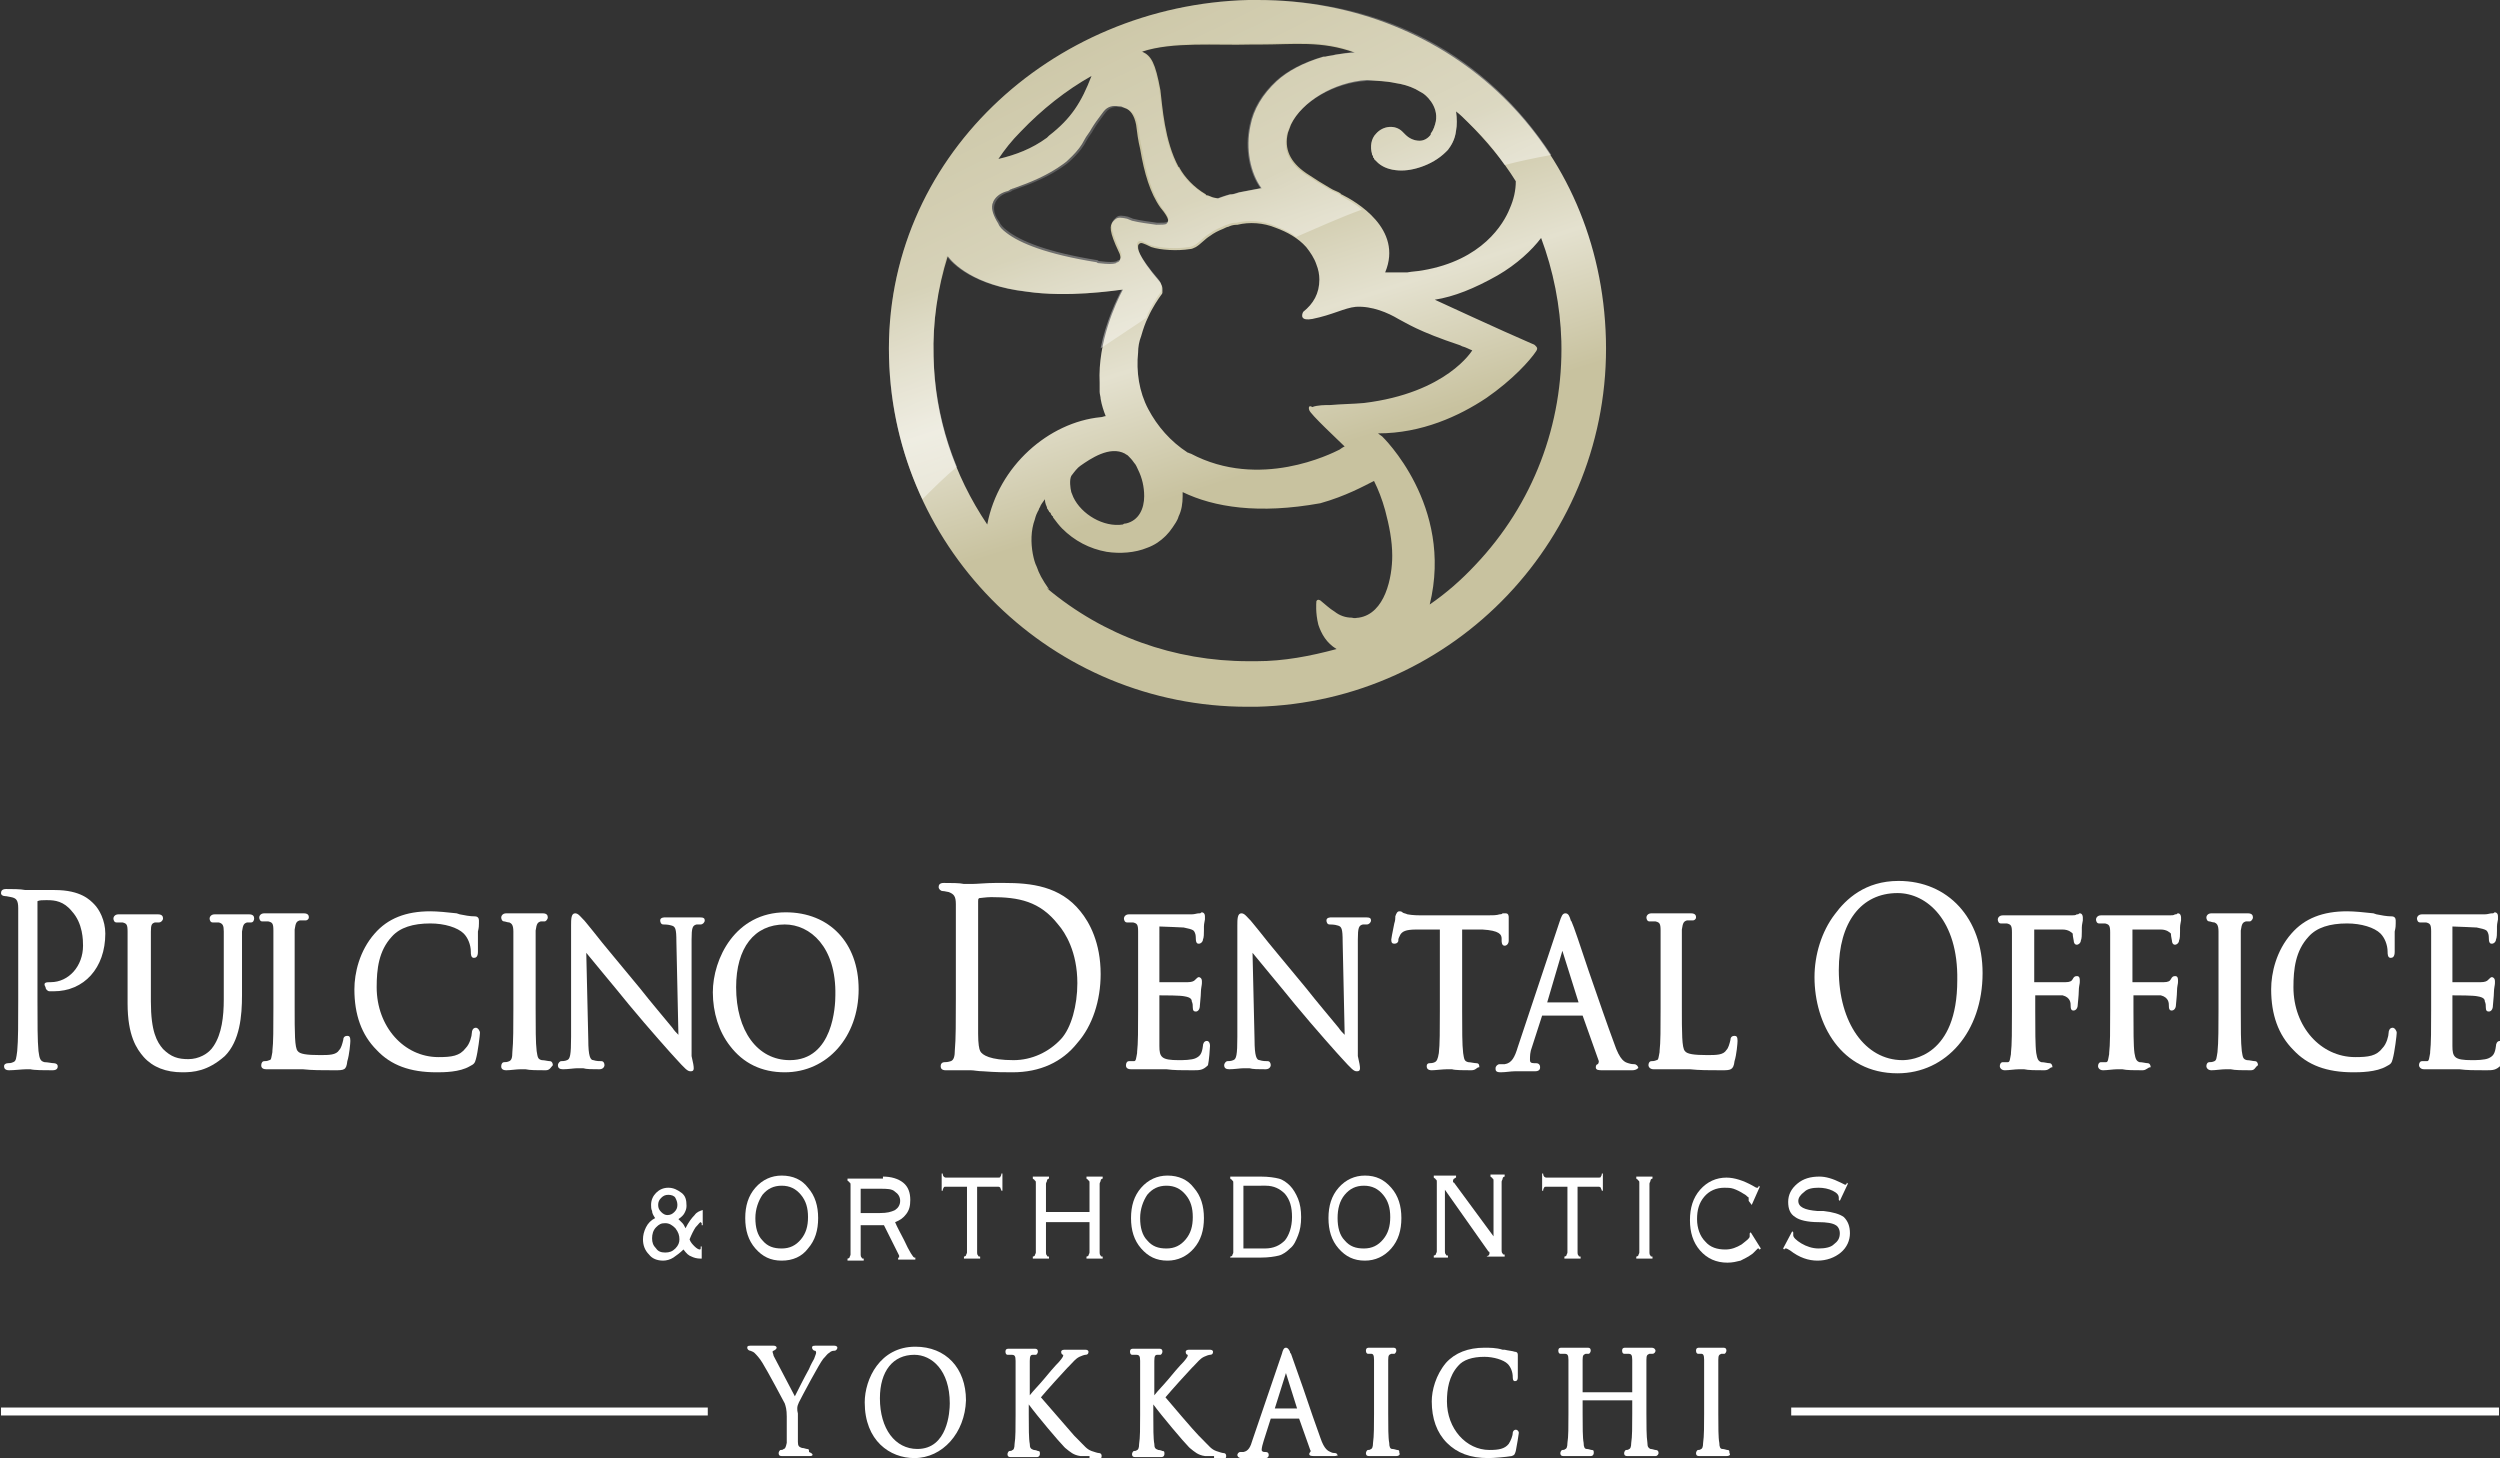 <?xml version="1.0" encoding="utf-8"?>
<!-- Generator: Adobe Illustrator 23.1.0, SVG Export Plug-In . SVG Version: 6.00 Build 0)  -->
<svg version="1.1" id="レイヤー_1" xmlns="http://www.w3.org/2000/svg" xmlns:xlink="http://www.w3.org/1999/xlink" x="0px"
	 y="0px" width="246.9px" height="144px" viewBox="0 0 246.9 144" style="enable-background:new 0 0 246.9 144;"
	 xml:space="preserve">
<rect x="0" y="0" width="246.9" height="144" fill="#333333" stroke="none"/>
<style type="text/css">
	.st0{fill:#FFFFFF;}
	.st1{fill:url(#SVGID_1_);}
	.st2{fill:url(#SVGID_2_);}
	.st3{fill:#FFFFFF;stroke:#FFFFFF;stroke-width:0.785;stroke-miterlimit:10;}
</style>
<g>
	<g>
		<path class="st0" d="M5.2,105.7c-0.8,0-1.8,0-2.2-0.1c-0.1,0-0.2,0-0.2,0c0,0-0.1,0-0.2,0c-0.4,0-1.2,0.1-1.7,0.1
			c-0.4,0-0.5-0.2-0.5-0.4c0-0.2,0.2-0.3,0.4-0.3c0.1,0,0.3,0,0.5-0.1c0.3-0.1,0.3-0.4,0.4-1.1c0.1-1,0.1-2.8,0.1-5v-4.1
			c0-3.6,0-4.2,0-5c0-0.8-0.2-1-0.7-1.1c-0.1,0-0.4-0.1-0.6-0.1c-0.2,0-0.4-0.1-0.4-0.3c0-0.2,0.1-0.4,0.5-0.4c0.6,0,1.4,0,1.9,0.1
			c0.2,0,0.3,0,0.4,0c0.2,0,0.5,0,0.8,0c0.5,0,1.1,0,1.7,0c2.6,0,3.5,1,3.9,1.4c0.5,0.5,1.1,1.6,1.1,2.9c0,3.4-2.1,5.7-5.1,5.7
			c-0.2,0-0.3,0-0.4,0c-0.2,0-0.4-0.2-0.4-0.4C4.2,97,4.6,97,5,97c1.8,0,3.2-1.6,3.2-3.6c0-0.5,0-2.2-1.1-3.4
			c-0.8-1-1.7-1.1-2.4-1.1l-0.2,0c-0.3,0-0.6,0-0.8,0.1c0,0,0,0,0,0.3v9.5c0,2.2,0,4,0.1,5c0.1,0.8,0.2,1,0.6,1.1
			c0.3,0,0.7,0.1,0.9,0.1c0.2,0,0.4,0.1,0.4,0.3C5.7,105.4,5.7,105.7,5.2,105.7z"/>
		<path class="st0" d="M18,105.9c-1.6,0-2.9-0.5-3.8-1.5c-0.7-0.8-1.6-2.1-1.6-5.3v-2.9c0-3,0-3.6,0-4.2c0-0.7-0.1-0.8-0.5-0.9
			c-0.1,0-0.4,0-0.6,0c-0.2,0-0.3-0.2-0.3-0.4c0-0.1,0.1-0.4,0.5-0.4c0.6,0,1.2,0,1.7,0c0.2,0,0.3,0,0.4,0c0.1,0,0.2,0,0.5,0
			c0.4,0,1,0,1.3,0c0.4,0,0.5,0.2,0.5,0.4c0,0.2-0.2,0.4-0.4,0.4c-0.1,0-0.2,0-0.4,0c-0.3,0.1-0.4,0.2-0.4,0.9c0,0.6,0,1.2,0,4.2
			v2.7c0,3,0.6,4,1.2,4.7c0.8,0.8,1.5,1,2.5,1c1,0,2-0.5,2.5-1.3c0.8-1.2,1-2.9,1-4.6v-2.5c0-3,0-3.6,0-4.2l0,0
			c0-0.6-0.1-0.8-0.5-0.9c-0.1,0-0.4,0-0.6,0c-0.2,0-0.3-0.2-0.3-0.4c0-0.1,0.1-0.4,0.5-0.4c0.6,0,1.3,0,1.7,0c0.1,0,0.2,0,0.2,0
			c0,0,0.1,0,0.3,0c0.3,0,0.8,0,1.2,0c0.4,0,0.5,0.2,0.5,0.4c0,0.2-0.1,0.4-0.3,0.4c-0.1,0-0.2,0-0.4,0c-0.3,0.1-0.4,0.2-0.5,0.9
			c0,0.4,0,0.8,0,2c0,0.5,0,1.2,0,2.2v2.1c0,2-0.2,4.5-1.7,6C20.5,105.8,19.1,105.9,18,105.9z"/>
		<path class="st0" d="M33,105.7c-1.2,0-2.2,0-3.1-0.1l-0.5,0c-0.5,0-1,0-1.4,0c-0.2,0-0.5,0-0.7,0c-0.4,0-0.7,0-1,0
			c-0.5,0-0.5-0.3-0.5-0.4c0-0.2,0.1-0.4,0.3-0.4c0.1,0,0.3,0,0.5-0.1c0.2,0,0.2-0.3,0.3-0.8l0-0.1c0.1-0.8,0.1-2.3,0.1-4.2v-3.5
			c0-3,0-3.6,0-4.2c0-0.7-0.1-0.8-0.5-0.9c-0.1,0-0.4,0-0.6,0c-0.2,0-0.3-0.2-0.3-0.4c0-0.1,0.1-0.4,0.5-0.4c0.6,0,1.3,0,1.7,0
			c0.1,0,0.2,0,0.3,0c0,0,0.1,0,0.3,0c0.4,0,1.2,0,1.6,0c0.5,0,0.5,0.3,0.5,0.4c0,0.2-0.2,0.3-0.3,0.3c-0.1,0-0.3,0-0.6,0
			c-0.3,0.1-0.4,0.2-0.5,0.9c0,0.6,0,1.2,0,4.2v3.5c0,2.5,0,4,0.3,4.3c0.2,0.3,0.9,0.4,2.2,0.4c0.9,0,1.6,0,1.9-0.5
			c0.2-0.2,0.3-0.6,0.4-1c0-0.3,0.2-0.4,0.4-0.4c0.2,0,0.3,0.1,0.3,0.5c0,0.2-0.1,1.4-0.3,2C34.2,105.7,34,105.7,33,105.7z"/>
		<path class="st0" d="M43.1,105.9c-2.6,0-4.5-0.7-5.9-2.2c-1.5-1.5-2.2-3.5-2.2-6c0-1.6,0.5-3.8,2-5.5c1.3-1.5,3.1-2.2,5.5-2.2
			c0.7,0,1.7,0.1,2.6,0.2l0.3,0.1c0.5,0.1,1,0.2,1.5,0.2c0,0,0,0,0,0c0.3,0,0.4,0.2,0.4,0.4c0,0.1,0,0.2,0,0.3c0,0.2,0,0.4-0.1,0.8
			c0,0.3,0,0.7,0,1c0,0.4,0,0.8,0,1c0,0.5-0.2,0.6-0.4,0.6c-0.3,0-0.3-0.4-0.3-0.6c0-0.7-0.3-1.4-0.7-1.8c-0.6-0.6-1.9-1-3.3-1
			c-1.7,0-3,0.4-3.8,1.3c-1.3,1.4-1.5,3.2-1.5,5c0,3.9,2.7,6.9,6.1,6.9c1.3,0,2.1-0.1,2.7-0.9c0.4-0.4,0.6-1.2,0.6-1.5
			c0-0.2,0.1-0.5,0.4-0.5c0.2,0,0.4,0.3,0.4,0.5c0,0.2-0.2,1.9-0.4,2.6c-0.1,0.4-0.2,0.5-0.6,0.7C45.4,105.9,43.8,105.9,43.1,105.9z
			"/>
		<path class="st0" d="M53.9,105.7c-0.8,0-1.6,0-2-0.1c-0.1,0-0.2,0-0.2,0c0,0-0.1,0-0.3,0c-0.4,0-1,0.1-1.4,0.1
			c-0.5,0-0.5-0.3-0.5-0.4c0-0.2,0.1-0.4,0.3-0.4c0.1,0,0.3,0,0.5-0.1c0.2-0.1,0.3-0.3,0.3-0.9c0.1-0.9,0.1-2.7,0.1-4.2v-3.5
			c0-3,0-3.6,0-4.2c0-0.7-0.2-0.8-0.4-0.9c-0.2,0-0.4-0.1-0.5-0.1c-0.2,0-0.3-0.2-0.3-0.4c0-0.1,0.1-0.4,0.5-0.4c0.4,0,1.1,0,1.5,0
			c0.2,0,0.3,0,0.3,0c0,0,0.1,0,0.3,0c0.4,0,1.1,0,1.5,0c0.4,0,0.5,0.2,0.5,0.4c0,0.2-0.2,0.4-0.3,0.4c-0.1,0-0.2,0-0.4,0
			c-0.3,0.1-0.4,0.2-0.5,0.9c0,0.6,0,1.2,0,4.2v3.5c0,1.9,0,3.4,0.1,4.2c0.1,0.6,0.1,0.8,0.5,0.9c0.3,0,0.6,0.1,0.8,0.1
			c0.2,0,0.3,0.2,0.3,0.4C54.4,105.4,54.3,105.7,53.9,105.7z"/>
		<path class="st0" d="M68.2,105.8c-0.3,0-0.5-0.2-1.5-1.3c-0.2-0.2-2.7-3-4.6-5.3c-1.7-2.1-3.4-4.1-4.2-5.1l0.2,8.6
			c0,1.6,0.2,2,0.5,2c0.3,0.1,0.6,0.1,0.8,0.1c0.2,0,0.3,0.2,0.3,0.4c0,0.1-0.1,0.4-0.5,0.4c-0.7,0-1.3,0-1.6-0.1
			c-0.1,0-0.2,0-0.3,0c0,0-0.1,0-0.3,0c-0.3,0-0.9,0.1-1.4,0.1c-0.3,0-0.5-0.1-0.5-0.4c0-0.2,0.2-0.4,0.3-0.4c0.1,0,0.4,0,0.6-0.1
			c0.3-0.1,0.4-0.5,0.4-2.3V91.4c0-0.6,0-1.2,0.4-1.2c0.3,0,0.5,0.3,0.8,0.6l0.1,0.1c0.1,0.1,0.4,0.5,0.9,1.1c1,1.3,2.8,3.4,4.6,5.6
			c1.1,1.4,2.3,2.8,3.2,3.9c0.2,0.3,0.4,0.5,0.6,0.7l-0.2-9.2c0-1.3-0.1-1.5-0.5-1.6c-0.3-0.1-0.7-0.1-0.8-0.1
			c-0.2,0-0.3-0.2-0.3-0.4c0-0.3,0.4-0.3,0.5-0.3c0.5,0,1.1,0,1.5,0c0.2,0,0.3,0,0.4,0c0.1,0,0.2,0,0.3,0c0.3,0,0.7,0,1.2,0
			c0.4,0,0.5,0.1,0.5,0.3c0,0.2-0.2,0.4-0.4,0.4c-0.1,0-0.2,0-0.4,0c-0.4,0.1-0.5,0.3-0.5,1.5l0,11.5
			C68.6,105.6,68.6,105.8,68.2,105.8z"/>
		<path class="st0" d="M77.5,105.9c-2.3,0-4.1-0.9-5.4-2.6c-1.1-1.4-1.7-3.3-1.7-5.3c0-3.3,2.2-7.9,7.2-7.9c4.3,0,7.2,3,7.2,7.6
			C84.8,102.4,81.7,105.9,77.5,105.9z M77.5,91.3c-3,0-4.8,2.3-4.8,6.2c0,4.3,2.1,7.2,5.3,7.2c4.3,0,4.5-5.4,4.5-6.4
			C82.6,93.5,80,91.3,77.5,91.3z"/>
		<path class="st0" d="M100,105.9c-0.7,0-1.7,0-2.9-0.1c-0.5,0-0.9-0.1-1.2-0.1c-0.3,0-0.5,0-0.5,0c-0.1,0-0.4,0-0.8,0
			c-0.2,0-0.5,0-0.7,0c-0.2,0-0.4,0-0.5,0c-0.4,0-0.5-0.2-0.5-0.4c0-0.2,0.1-0.4,0.4-0.4c0.1,0,0.3,0,0.6-0.1
			c0.3-0.1,0.4-0.5,0.4-1.1c0.1-1,0.1-2.9,0.1-5.1v-4.2c0-3.7,0-4.4,0-5.1c0-0.8-0.2-1-0.7-1.2c-0.1,0-0.4-0.1-0.6-0.1
			c-0.2,0-0.4-0.2-0.4-0.4c0-0.2,0.1-0.4,0.5-0.4c0.7,0,1.6,0,2,0.1c0.1,0,0.2,0,0.3,0c0.1,0,0.2,0,0.5,0c0.5,0,1.4-0.1,2.3-0.1
			l0.9,0c2.6,0,5.5,0.3,7.5,2.8c0.9,1.1,2,3.1,2,6.2c0,2.6-0.8,5.1-2.3,6.8C104.9,104.9,102.7,105.9,100,105.9z M97.9,88.6
			c-0.5,0-1.1,0.1-1.2,0.1c-0.1,0.1-0.1,0.1-0.1,0.3c0,0.8,0,3.3,0,5.1V97c0,2.5,0,4.7,0,5.1c0,1,0.1,1.5,0.2,1.7
			c0.2,0.4,1,0.9,3.3,0.9c1.8,0,3.5-0.8,4.7-2.1c1-1.1,1.6-3.3,1.6-5.5c0-3.1-1.2-5-1.9-5.8C102.7,89,100.6,88.6,97.9,88.6z"/>
		<path class="st0" d="M117.8,105.7c-1.1,0-1.9,0-2.6-0.1l-0.4,0c-0.7,0-1.2,0-1.4,0c-0.1,0-0.4,0-0.7,0c-0.5,0-0.8,0-1,0
			c-0.5,0-0.5-0.3-0.5-0.4c0-0.2,0.1-0.4,0.3-0.4c0.1,0,0.2,0,0.3,0c0.1,0,0.1,0,0.2,0c0.2,0,0.2-0.3,0.3-0.8l0-0.1
			c0.1-0.8,0.1-2.3,0.1-4.2v-3.5c0-3,0-3.6,0-4.2c0-0.7-0.1-0.8-0.5-0.9c-0.1,0-0.4,0-0.6,0c-0.2,0-0.3-0.2-0.3-0.4
			c0-0.1,0.1-0.4,0.5-0.4c0.6,0,1.4,0,1.8,0c0.1,0,0.2,0,0.3,0l0.2,0c0.5,0,1.8,0,2.7,0c0.9,0,1.1,0,1.2,0c0.3,0,0.5-0.1,0.7-0.1
			l0.1,0c0,0,0,0,0,0c0.1,0,0.1-0.1,0.2-0.1c0,0,0.3,0,0.3,0.4c0,0.1,0,0.2,0,0.3c0,0.1-0.1,0.4-0.1,0.7c0,0.1,0,0.2,0,0.4
			c0,0.3,0,0.7-0.1,0.9c0,0.2-0.2,0.4-0.4,0.4c-0.1,0-0.3,0-0.3-0.5c0-0.1,0-0.4-0.1-0.6c-0.1-0.2-0.1-0.3-1.1-0.5
			c-0.2,0-1.9-0.1-2.4-0.1V97c1.1,0,2.5,0,2.8,0l0,0c0.4,0,0.6-0.1,0.7-0.2l0.1-0.1c0.1-0.1,0.2-0.2,0.3-0.2c0.1,0,0.3,0.1,0.3,0.4
			c0,0,0,0.1,0,0.2c0,0.2-0.1,0.5-0.1,0.9c0,0.4-0.1,1.1-0.1,1.3c0,0.4-0.2,0.6-0.4,0.6c-0.2,0-0.3-0.1-0.3-0.4c0-0.2,0-0.4-0.1-0.6
			c0-0.2-0.1-0.4-0.7-0.5c-0.4-0.1-2-0.1-2.5-0.1l0,1.6c0,0.2,0,0.5,0,0.9c0,0.9,0,2.2,0,2.5c0,1.1,0.2,1.4,1.9,1.4
			c0.4,0,1.3,0,1.7-0.2c0.4-0.2,0.6-0.4,0.7-1.2c0-0.2,0.1-0.5,0.4-0.5c0.1,0,0.3,0.1,0.3,0.5c0,0.2-0.1,1.5-0.2,1.9
			C118.8,105.7,118.5,105.7,117.8,105.7z"/>
		<path class="st0" d="M134,105.8c-0.3,0-0.5-0.2-1.5-1.3c-0.2-0.2-2.7-3-4.6-5.3c-1.7-2.1-3.4-4.1-4.2-5.1l0.2,8.6
			c0,1.6,0.2,2,0.5,2c0.3,0.1,0.6,0.1,0.8,0.1c0.2,0,0.3,0.2,0.3,0.4c0,0.1-0.1,0.4-0.5,0.4c-0.7,0-1.3,0-1.6-0.1
			c-0.1,0-0.2,0-0.3,0c0,0-0.1,0-0.3,0c-0.3,0-0.9,0.1-1.4,0.1c-0.3,0-0.5-0.1-0.5-0.4c0-0.2,0.2-0.4,0.3-0.4c0.1,0,0.4,0,0.6-0.1
			c0.3-0.1,0.4-0.5,0.4-2.3V91.4c0-0.6,0-1.2,0.4-1.2c0.3,0,0.5,0.3,0.8,0.6l0.1,0.1c0.1,0.1,0.4,0.5,0.9,1.1c1,1.3,2.8,3.4,4.6,5.6
			c1.1,1.4,2.3,2.8,3.2,3.9c0.2,0.3,0.4,0.5,0.6,0.7l-0.2-9.2c0-1.3-0.1-1.5-0.5-1.6c-0.3-0.1-0.7-0.1-0.8-0.1
			c-0.2,0-0.3-0.2-0.3-0.4c0-0.3,0.4-0.3,0.5-0.3c0.5,0,1.1,0,1.5,0c0.2,0,0.3,0,0.4,0c0.1,0,0.2,0,0.3,0c0.3,0,0.7,0,1.2,0
			c0.4,0,0.5,0.1,0.5,0.3c0,0.2-0.2,0.4-0.4,0.4c-0.1,0-0.2,0-0.4,0c-0.4,0.1-0.5,0.3-0.5,1.5l0,11.5
			C134.4,105.6,134.4,105.8,134,105.8z"/>
		<path class="st0" d="M145.3,105.7c-0.7,0-1.6,0-1.9-0.1c-0.1,0-0.2,0-0.2,0c0,0-0.1,0-0.3,0c-0.4,0-1.2,0.1-1.5,0.1
			c-0.4,0-0.5-0.2-0.5-0.4c0-0.2,0.1-0.3,0.3-0.3c0.1,0,0.3,0,0.5-0.1c0.2-0.1,0.3-0.3,0.4-0.9c0.1-0.8,0.1-2.3,0.1-4.2v-8l-2.3,0
			c-1.1,0-1.4,0.2-1.6,0.5c-0.1,0.2-0.2,0.4-0.2,0.5c0,0,0,0.1,0,0.1c0,0.1-0.1,0.3-0.4,0.3c-0.2,0-0.3-0.1-0.3-0.4
			c0-0.1,0.1-0.6,0.3-1.6c0.1-0.3,0.1-0.5,0.1-0.6l0,0l0-0.1c0.1-0.3,0.2-0.5,0.4-0.5c0.1,0,0.2,0,0.3,0.1c0.1,0.1,0.3,0.1,0.5,0.2
			c0.5,0.1,1.2,0.1,1.3,0.1h6.6c0.5,0,0.9,0,1.2-0.1c0.1,0,0.2,0,0.3-0.1c0.1,0,0.2,0,0.3,0c0.3,0,0.3,0.3,0.3,0.4c0,0.4,0,1,0,1.6
			c0,0.3,0,0.6,0,0.7c0,0.3-0.2,0.5-0.4,0.5c-0.3,0-0.3-0.4-0.3-0.5l0-0.2c0-0.4-0.2-0.8-1.9-0.9l-2,0v8c0,1.9,0,3.4,0.1,4.2
			c0.1,0.6,0.1,0.8,0.5,0.9c0.2,0,0.6,0.1,0.8,0.1c0.2,0,0.3,0.1,0.3,0.4C145.8,105.4,145.8,105.7,145.3,105.7z"/>
		<path class="st0" d="M161.2,105.7c-1,0-2,0-2.8,0l-0.1,0c-0.4,0-0.7,0-0.7-0.3c0-0.2,0.1-0.3,0.2-0.3l0,0c0,0,0.1-0.1,0.1-0.3
			l-1.6-4.5l-4,0c0,0,0,0,0,0l-1,3.1c-0.2,0.5-0.2,0.9-0.2,1.3c0,0.2,0.1,0.3,0.4,0.3h0.2c0.2,0,0.4,0.1,0.4,0.4
			c0,0.1,0,0.4-0.5,0.4c-0.3,0-0.7,0-1.1,0c-0.2,0-0.4,0-0.5,0c-0.1,0-0.2,0-0.4,0c-0.4,0-0.9,0.1-1.4,0.1c-0.5,0-0.5-0.2-0.5-0.4
			c0-0.2,0.2-0.4,0.4-0.4c0.1,0,0.4,0,0.5,0c0.7-0.1,1-0.7,1.3-1.7l4.1-12.3c0.2-0.6,0.3-0.9,0.6-0.9c0.3,0,0.4,0.3,0.5,0.6
			c0,0.1,0.1,0.2,0.1,0.2c0.2,0.4,0.9,2.5,1.7,4.9c0.9,2.6,1.9,5.5,2.5,7.1c0.6,1.8,1.1,1.9,1.4,2c0.3,0.1,0.5,0.1,0.6,0.1
			c0.2,0,0.4,0.2,0.4,0.4C161.8,105.4,161.7,105.7,161.2,105.7z M155.9,99l-1.6-5.1l-1.5,5.1H155.9z"/>
		<path class="st0" d="M170,105.7c-1.2,0-2.2,0-3.1-0.1l-0.5,0c-0.5,0-1,0-1.4,0c-0.2,0-0.5,0-0.7,0c-0.4,0-0.7,0-1,0
			c-0.4,0-0.5-0.3-0.5-0.4c0-0.2,0.1-0.4,0.3-0.4c0.1,0,0.3,0,0.5-0.1c0.2,0,0.2-0.3,0.3-0.8l0-0.1c0.1-0.8,0.1-2.3,0.1-4.2v-3.5
			c0-3,0-3.6,0-4.2c0-0.7-0.1-0.8-0.5-0.9c-0.1,0-0.4,0-0.6,0c-0.2,0-0.3-0.2-0.3-0.4c0-0.1,0.1-0.4,0.5-0.4c0.6,0,1.3,0,1.7,0
			c0.1,0,0.2,0,0.3,0c0,0,0.1,0,0.3,0c0.4,0,1.2,0,1.6,0c0.5,0,0.5,0.3,0.5,0.4c0,0.2-0.2,0.3-0.3,0.3c-0.1,0-0.4,0-0.6,0
			c-0.3,0.1-0.4,0.2-0.5,0.9c0,0.6,0,1.2,0,4.2v3.5c0,2.5,0,4,0.3,4.3c0.2,0.3,0.9,0.4,2.2,0.4c0.9,0,1.6,0,1.9-0.5
			c0.2-0.2,0.3-0.6,0.4-1c0-0.3,0.2-0.4,0.4-0.4c0.2,0,0.3,0.1,0.3,0.5c0,0.2-0.1,1.4-0.3,2C171.2,105.7,170.9,105.7,170,105.7z"/>
		<path class="st0" d="M187.4,106c-5.6,0-8.2-4.9-8.2-9.5c0-2.2,0.7-4.5,2-6.2c1.1-1.5,3-3.3,6.3-3.3c4.9,0,8.3,3.7,8.3,9.1
			C195.8,101.9,192.2,106,187.4,106z M187.4,88.2c-3.6,0-5.8,2.9-5.8,7.6c0,5.2,2.6,8.9,6.3,8.9c0.9,0,5.4-0.4,5.4-7.9
			C193.4,90.9,190.3,88.2,187.4,88.2z"/>
		<path class="st0" d="M201.9,105.7c-0.8,0-1.6,0-2-0.1c-0.1,0-0.2,0-0.2,0c0,0-0.1,0-0.3,0c-0.4,0-1,0.1-1.4,0.1
			c-0.4,0-0.5-0.3-0.5-0.4c0-0.2,0.1-0.4,0.3-0.4c0.1,0,0.2,0,0.3,0c0.1,0,0.1,0,0.2,0c0.2,0,0.2-0.3,0.3-0.8l0-0.1
			c0.1-0.8,0.1-2.3,0.1-4.2v-3.5c0-3,0-3.6,0-4.2c0-0.7-0.1-0.8-0.5-0.9c-0.1,0-0.4,0-0.6,0c-0.2,0-0.3-0.2-0.3-0.4
			c0-0.1,0.1-0.4,0.5-0.4c0.6,0,1.3,0,1.7,0c0.1,0,0.2,0,0.3,0l0.6,0c0.7,0,1.8,0,2.7,0c0.7,0,1.2,0,1.3,0l0.2,0
			c0.2,0,0.4,0,0.5-0.1l0,0l0,0c0,0,0,0,0.1,0c0.1,0,0.1-0.1,0.2-0.1c0.2,0,0.3,0.2,0.3,0.4c0,0.1,0,0.2,0,0.3
			c0,0.1-0.1,0.4-0.1,0.7c0,0.1,0,0.2,0,0.4c0,0.3,0,0.7-0.1,0.9c0,0.2-0.2,0.4-0.4,0.4c-0.2,0-0.3-0.2-0.3-0.4
			c0-0.1-0.1-0.4-0.1-0.7c-0.1-0.1-0.4-0.4-1-0.4l-2.8,0V97l2.3,0c0.3,0,0.6,0,0.8,0c0.4,0,0.6-0.1,0.7-0.3c0.1-0.2,0.2-0.3,0.4-0.3
			c0.1,0,0.3,0,0.3,0.4c0,0.1,0,0.1,0,0.2c0,0.2-0.1,0.4-0.1,0.9c0,0.4-0.1,1.2-0.1,1.3c0,0.5-0.3,0.6-0.4,0.6c-0.1,0-0.3,0-0.3-0.4
			l0,0c0-0.2,0-0.4-0.1-0.6c-0.1-0.2-0.3-0.4-0.7-0.5c-0.1,0-0.6,0-1.8,0c-0.3,0-0.9,0-0.9,0v1.5c0,1.9,0,3.5,0.1,4.2
			c0.1,0.6,0.2,0.8,0.5,0.9c0.3,0,0.6,0.1,0.8,0.1c0.2,0,0.3,0.2,0.3,0.4C202.4,105.4,202.4,105.7,201.9,105.7z"/>
		<path class="st0" d="M211.6,105.7c-0.8,0-1.6,0-2-0.1c-0.1,0-0.2,0-0.2,0c0,0-0.1,0-0.3,0c-0.4,0-1,0.1-1.4,0.1
			c-0.4,0-0.5-0.3-0.5-0.4c0-0.2,0.1-0.4,0.3-0.4c0.1,0,0.2,0,0.3,0c0.1,0,0.1,0,0.2,0c0.2,0,0.2-0.3,0.3-0.8l0-0.1
			c0.1-0.8,0.1-2.3,0.1-4.2v-3.5c0-3,0-3.6,0-4.2c0-0.7-0.1-0.8-0.5-0.9c-0.1,0-0.4,0-0.6,0c-0.2,0-0.3-0.2-0.3-0.4
			c0-0.1,0.1-0.4,0.5-0.4c0.6,0,1.3,0,1.7,0c0.1,0,0.2,0,0.3,0l0.6,0c0.7,0,1.8,0,2.7,0c0.7,0,1.2,0,1.3,0l0.2,0
			c0.2,0,0.4,0,0.5-0.1l0,0l0,0c0,0,0,0,0.1,0c0.1,0,0.1-0.1,0.2-0.1c0.2,0,0.3,0.2,0.3,0.4c0,0.1,0,0.2,0,0.3
			c0,0.1-0.1,0.4-0.1,0.7c0,0.1,0,0.2,0,0.4c0,0.3,0,0.7-0.1,0.9c0,0.2-0.2,0.4-0.4,0.4c-0.2,0-0.3-0.2-0.3-0.4
			c0-0.1-0.1-0.4-0.1-0.7c-0.1-0.1-0.4-0.4-1-0.4l-2.8,0V97l2.3,0c0.3,0,0.6,0,0.8,0c0.4,0,0.6-0.1,0.7-0.3c0.1-0.2,0.2-0.3,0.4-0.3
			c0.1,0,0.3,0,0.3,0.4c0,0.1,0,0.1,0,0.2c0,0.2-0.1,0.4-0.1,0.9c0,0.4-0.1,1.2-0.1,1.3c0,0.5-0.3,0.6-0.4,0.6c-0.1,0-0.3,0-0.3-0.4
			l0,0c0-0.2,0-0.4-0.1-0.6c-0.1-0.2-0.3-0.4-0.7-0.5c-0.1,0-0.6,0-1.8,0c-0.3,0-0.9,0-0.9,0v1.5c0,1.9,0,3.5,0.1,4.2
			c0.1,0.6,0.2,0.8,0.5,0.9c0.3,0,0.6,0.1,0.8,0.1c0.2,0,0.3,0.2,0.3,0.4C212.1,105.4,212,105.7,211.6,105.7z"/>
		<path class="st0" d="M222.3,105.7c-0.8,0-1.6,0-2-0.1c-0.1,0-0.2,0-0.2,0c0,0-0.1,0-0.3,0c-0.4,0-1,0.1-1.4,0.1
			c-0.4,0-0.5-0.3-0.5-0.4c0-0.2,0.1-0.4,0.3-0.4c0.1,0,0.3,0,0.5-0.1c0.2-0.1,0.2-0.3,0.3-0.9c0.1-0.9,0.1-2.7,0.1-4.2v-3.5
			c0-3,0-3.6,0-4.2c0-0.7-0.2-0.8-0.4-0.9c-0.2,0-0.4-0.1-0.5-0.1c-0.2,0-0.3-0.2-0.3-0.4c0-0.1,0.1-0.4,0.5-0.4c0.4,0,1.1,0,1.5,0
			c0.2,0,0.3,0,0.3,0c0,0,0.1,0,0.3,0c0.4,0,1.1,0,1.5,0c0.4,0,0.5,0.2,0.5,0.4c0,0.2-0.2,0.4-0.3,0.4c-0.1,0-0.2,0-0.4,0
			c-0.3,0.1-0.4,0.2-0.5,0.9c0,0.6,0,1.2,0,4.2v3.5c0,1.9,0,3.4,0.1,4.2c0.1,0.6,0.1,0.8,0.5,0.9c0.3,0,0.6,0.1,0.8,0.1
			c0.2,0,0.3,0.2,0.3,0.4C222.7,105.4,222.7,105.7,222.3,105.7z"/>
		<path class="st0" d="M232.4,105.9c-2.6,0-4.5-0.7-5.9-2.2c-1.5-1.5-2.2-3.5-2.2-6c0-1.6,0.5-3.8,2-5.5c1.3-1.5,3.1-2.2,5.5-2.2
			c0.7,0,1.7,0.1,2.6,0.2l0.3,0.1c0.5,0.1,1,0.2,1.5,0.2c0,0,0,0,0,0c0.3,0,0.4,0.2,0.4,0.4c0,0.1,0,0.2,0,0.3c0,0.2,0,0.4-0.1,0.8
			c0,0.3,0,0.7,0,1c0,0.4,0,0.8,0,1c0,0.5-0.2,0.6-0.4,0.6c-0.3,0-0.3-0.4-0.3-0.6c0-0.7-0.3-1.4-0.7-1.8c-0.6-0.6-1.9-1-3.3-1
			c-1.7,0-3,0.4-3.8,1.3c-1.3,1.4-1.5,3.2-1.5,5c0,3.9,2.7,6.9,6.1,6.9c1.3,0,2.1-0.1,2.7-0.9c0.4-0.4,0.6-1.2,0.6-1.5
			c0-0.2,0.1-0.5,0.4-0.5c0.2,0,0.4,0.3,0.4,0.5c0,0.2-0.2,1.9-0.4,2.6c-0.1,0.4-0.2,0.5-0.6,0.7C234.7,105.9,233,105.9,232.4,105.9
			z"/>
		<path class="st0" d="M245.5,105.7c-1.1,0-1.9,0-2.6-0.1l-0.4,0c-0.7,0-1.2,0-1.4,0c-0.1,0-0.4,0-0.7,0c-0.5,0-0.8,0-1,0
			c-0.4,0-0.5-0.3-0.5-0.4c0-0.2,0.1-0.4,0.3-0.4c0.1,0,0.2,0,0.3,0c0.1,0,0.1,0,0.2,0c0.2,0,0.2-0.3,0.3-0.8l0-0.1
			c0.1-0.8,0.1-2.3,0.1-4.2v-3.5c0-3,0-3.6,0-4.2c0-0.7-0.1-0.8-0.5-0.9c-0.1,0-0.4,0-0.6,0c-0.2,0-0.3-0.2-0.3-0.4
			c0-0.1,0.1-0.4,0.5-0.4c0.6,0,1.4,0,1.8,0c0.1,0,0.2,0,0.3,0l0.2,0c0.5,0,1.8,0,2.7,0c0.9,0,1.1,0,1.2,0c0.3,0,0.5-0.1,0.7-0.1
			l0.1,0c0,0,0,0,0,0c0.1,0,0.1-0.1,0.2-0.1c0,0,0.3,0,0.3,0.4c0,0.1,0,0.2,0,0.3c0,0.1-0.1,0.4-0.1,0.7c0,0.1,0,0.2,0,0.4
			c0,0.3,0,0.7-0.1,0.9c0,0.2-0.2,0.4-0.4,0.4c-0.1,0-0.3,0-0.3-0.5c0-0.1,0-0.4-0.1-0.6c-0.1-0.2-0.1-0.3-1.1-0.5
			c-0.2,0-1.9-0.1-2.4-0.1V97c1.1,0,2.5,0,2.8,0l0,0c0.4,0,0.6-0.1,0.7-0.2l0.1-0.1c0.1-0.1,0.2-0.2,0.3-0.2c0.1,0,0.3,0.1,0.3,0.4
			c0,0,0,0.1,0,0.2c0,0.2-0.1,0.5-0.1,0.9c0,0.4-0.1,1.1-0.1,1.3c0,0.4-0.2,0.6-0.4,0.6c-0.2,0-0.3-0.1-0.3-0.4c0-0.2,0-0.4-0.1-0.6
			c0-0.2-0.1-0.4-0.7-0.5c-0.4-0.1-2-0.1-2.5-0.1l0,1.6c0,0.2,0,0.5,0,0.9c0,0.9,0,2.2,0,2.5c0,1.1,0.2,1.4,1.9,1.4
			c0.4,0,1.3,0,1.7-0.2c0.4-0.2,0.6-0.4,0.7-1.2c0-0.2,0.1-0.5,0.4-0.5c0.1,0,0.3,0.1,0.3,0.5c0,0.2-0.1,1.5-0.2,1.9
			C246.5,105.7,246.2,105.7,245.5,105.7z"/>
	</g>
	<g>
		<path class="st0" d="M67.5,123.4c-0.3,0.3-0.7,0.6-1,0.8c-0.3,0.2-0.7,0.3-1,0.3c-0.6,0-1.1-0.2-1.4-0.6c-0.4-0.4-0.6-0.9-0.6-1.5
			c0-0.4,0.1-0.8,0.3-1.2c0.2-0.4,0.5-0.7,0.9-0.9c-0.2-0.3-0.3-0.5-0.3-0.7c-0.1-0.2-0.1-0.4-0.1-0.6c0-0.5,0.2-0.9,0.5-1.2
			c0.3-0.3,0.7-0.5,1.2-0.5c0.5,0,0.9,0.2,1.3,0.5s0.5,0.7,0.5,1.3c0,0.3-0.1,0.5-0.2,0.7c-0.1,0.2-0.3,0.4-0.6,0.6
			c0.1,0.1,0.3,0.3,0.4,0.4c0.1,0.1,0.2,0.3,0.3,0.5c0.3-0.6,0.6-1,0.9-1.3c0.2-0.3,0.5-0.4,0.8-0.5v1.5h-0.1c0-0.1,0-0.1,0-0.2
			c0,0-0.1-0.1-0.1-0.1c-0.1,0-0.2,0.2-0.5,0.5c-0.2,0.3-0.4,0.7-0.6,1.2c0.1,0.3,0.3,0.5,0.5,0.7c0.2,0.2,0.4,0.3,0.5,0.3
			c0,0,0.1,0,0.1-0.1c0,0,0-0.1,0-0.2h0.1v1.2h-0.1c-0.4,0-0.7-0.1-0.9-0.2C68,124,67.8,123.8,67.5,123.4z M64.4,122.3
			c0,0.4,0.1,0.7,0.4,1c0.2,0.3,0.5,0.4,0.9,0.4c0.4,0,0.7-0.1,1-0.4s0.4-0.6,0.4-0.9c0-0.4-0.1-0.7-0.4-1.1c-0.3-0.3-0.6-0.5-1-0.5
			s-0.6,0.1-0.9,0.4C64.5,121.5,64.4,121.9,64.4,122.3z M65,119c0,0.3,0.1,0.5,0.3,0.7c0.2,0.2,0.4,0.3,0.6,0.3
			c0.3,0,0.5-0.1,0.7-0.3c0.2-0.2,0.3-0.4,0.3-0.7c0-0.3-0.1-0.5-0.2-0.7S66.3,118,66,118c-0.3,0-0.5,0.1-0.7,0.3
			C65.1,118.5,65,118.7,65,119z"/>
		<path class="st0" d="M77.2,124.5c-1.1,0-1.9-0.4-2.6-1.2c-0.7-0.8-1-1.8-1-3c0-1.2,0.3-2.2,1-3c0.7-0.8,1.6-1.2,2.6-1.2
			c1.1,0,2,0.4,2.6,1.2c0.7,0.8,1,1.8,1,3c0,1.2-0.3,2.2-1,3C79.2,124.1,78.3,124.5,77.2,124.5z M74.6,120.3c0,0.9,0.2,1.7,0.7,2.2
			c0.5,0.6,1.1,0.8,1.9,0.8c0.8,0,1.4-0.3,1.9-0.9s0.7-1.3,0.7-2.2c0-0.9-0.2-1.6-0.7-2.2c-0.5-0.6-1.1-0.9-1.9-0.9
			c-0.8,0-1.4,0.3-1.9,0.9C74.9,118.6,74.6,119.4,74.6,120.3z"/>
		<path class="st0" d="M87.2,116.2c0.8,0,1.5,0.2,2,0.6c0.5,0.4,0.7,1,0.7,1.7c0,0.6-0.1,1-0.4,1.4c-0.3,0.4-0.6,0.6-1.1,0.8
			c0.2,0.5,0.5,1,0.9,1.8c0.5,1.1,0.9,1.7,1,1.7h0.1v0.2h-1.7v-0.2h0c0.1,0,0.1,0,0.1,0c0,0,0-0.1,0-0.1c0,0,0-0.1,0-0.1
			c0,0,0,0,0,0l-1.5-3H85v2.9c0,0.1,0,0.2,0.1,0.3c0,0.1,0.1,0.1,0.2,0.1v0.2h-1.6v-0.2c0.1,0,0.2-0.1,0.2-0.1
			c0-0.1,0.1-0.2,0.1-0.3v-6.8c0-0.2,0-0.3-0.1-0.3c0-0.1-0.1-0.1-0.2-0.2v-0.2H87.2z M86.9,117.4H85v2.4h1.9c0.7,0,1.1-0.1,1.5-0.3
			c0.3-0.2,0.5-0.5,0.5-0.9c0-0.4-0.2-0.7-0.5-0.9C88.1,117.4,87.6,117.4,86.9,117.4z"/>
		<path class="st0" d="M95.2,124.3v-0.2c0.1,0,0.2-0.1,0.2-0.1c0-0.1,0.1-0.2,0.1-0.3v-6.5h-2.1c-0.1,0-0.2,0-0.2,0.1
			c0,0-0.1,0.1-0.1,0.3h-0.1v-1.7h0.1c0,0.2,0.1,0.3,0.1,0.3c0,0,0.1,0.1,0.2,0.1h5.2c0.1,0,0.2,0,0.2-0.1c0,0,0.1-0.1,0.1-0.3h0.1
			v1.7h-0.1c0-0.1-0.1-0.2-0.1-0.3c0,0-0.1-0.1-0.2-0.1h-2.1v6.5c0,0.1,0,0.2,0.1,0.3c0,0.1,0.1,0.1,0.2,0.1v0.2H95.2z"/>
		<path class="st0" d="M102,124.3v-0.2c0.1,0,0.2-0.1,0.2-0.1c0-0.1,0.1-0.2,0.1-0.3v-6.8c0-0.2,0-0.3-0.1-0.3
			c0-0.1-0.1-0.1-0.2-0.2v-0.2h1.6v0.2c-0.1,0-0.2,0.1-0.2,0.2c0,0.1-0.1,0.2-0.1,0.3v2.8h4.3v-2.8c0-0.2,0-0.3-0.1-0.3
			c0-0.1-0.1-0.1-0.2-0.2v-0.2h1.6v0.2c-0.1,0-0.2,0.1-0.2,0.2c0,0.1-0.1,0.2-0.1,0.3v6.8c0,0.1,0,0.2,0.1,0.3
			c0,0.1,0.1,0.1,0.2,0.1v0.2h-1.6v-0.2c0.1,0,0.2-0.1,0.2-0.1c0-0.1,0.1-0.2,0.1-0.3v-3h-4.3v3c0,0.1,0,0.2,0.1,0.3
			c0,0.1,0.1,0.1,0.2,0.1v0.2H102z"/>
		<path class="st0" d="M115.3,124.5c-1.1,0-1.9-0.4-2.6-1.2c-0.7-0.8-1-1.8-1-3c0-1.2,0.3-2.2,1-3c0.7-0.8,1.6-1.2,2.6-1.2
			c1.1,0,2,0.4,2.6,1.2c0.7,0.8,1,1.8,1,3c0,1.2-0.3,2.2-1,3C117.2,124.1,116.3,124.5,115.3,124.5z M112.6,120.3
			c0,0.9,0.2,1.7,0.7,2.2c0.5,0.6,1.1,0.8,1.9,0.8c0.8,0,1.4-0.3,1.9-0.9c0.5-0.6,0.7-1.3,0.7-2.2c0-0.9-0.2-1.6-0.7-2.2
			c-0.5-0.6-1.1-0.9-1.9-0.9c-0.8,0-1.4,0.3-1.9,0.9C112.9,118.6,112.6,119.4,112.6,120.3z"/>
		<path class="st0" d="M121.5,124.3v-0.2c0.1,0,0.2-0.1,0.2-0.1c0-0.1,0.1-0.2,0.1-0.3v-6.8c0-0.2,0-0.3-0.1-0.3
			c0-0.1-0.1-0.1-0.2-0.2v-0.2h3c0.8,0,1.4,0.1,1.8,0.2c0.4,0.1,0.8,0.4,1.1,0.7c0.3,0.3,0.6,0.8,0.8,1.3c0.2,0.5,0.3,1.1,0.3,1.8
			c0,0.7-0.1,1.3-0.3,1.8c-0.2,0.5-0.4,1-0.8,1.3c-0.3,0.3-0.7,0.6-1.1,0.7c-0.4,0.1-1,0.2-1.8,0.2H121.5z M122.8,117.2v6.1h2.1
			c0.9,0,1.5-0.3,2-0.8c0.4-0.5,0.7-1.3,0.7-2.3c0-1-0.2-1.7-0.7-2.3c-0.5-0.5-1.1-0.8-1.9-0.8H122.8z"/>
		<path class="st0" d="M134.8,124.5c-1.1,0-1.9-0.4-2.6-1.2c-0.7-0.8-1-1.8-1-3c0-1.2,0.3-2.2,1-3c0.7-0.8,1.6-1.2,2.6-1.2
			c1.1,0,1.9,0.4,2.6,1.2c0.7,0.8,1,1.8,1,3c0,1.2-0.3,2.2-1,3C136.7,124.1,135.8,124.5,134.8,124.5z M132.1,120.3
			c0,0.9,0.2,1.7,0.7,2.2c0.5,0.6,1.1,0.8,1.9,0.8c0.8,0,1.4-0.3,1.9-0.9c0.5-0.6,0.7-1.3,0.7-2.2c0-0.9-0.2-1.6-0.7-2.2
			s-1.1-0.9-1.9-0.9c-0.8,0-1.4,0.3-1.9,0.9S132.1,119.4,132.1,120.3z"/>
		<path class="st0" d="M146.8,124.3v-0.2c0.1,0,0.1-0.1,0.2-0.1c0,0,0.1-0.1,0.1-0.2c0,0,0-0.1,0-0.1c0,0,0-0.1-0.1-0.1l-4.3-6.1
			v6.1c0,0.1,0,0.2,0.1,0.3c0,0.1,0.1,0.1,0.2,0.1v0.2h-1.4v-0.2c0.1,0,0.2-0.1,0.2-0.1c0-0.1,0.1-0.2,0.1-0.3v-6.8
			c0-0.2,0-0.3-0.1-0.3c0-0.1-0.1-0.1-0.2-0.2v-0.2h2.2v0.2c-0.1,0-0.1,0.1-0.2,0.1c0,0-0.1,0.1-0.1,0.2c0,0,0,0.1,0,0.1
			c0,0,0,0.1,0.1,0.1l3.9,5.3v-5.4c0-0.2,0-0.3-0.1-0.3c0-0.1-0.1-0.1-0.2-0.2v-0.2h1.4v0.2c-0.1,0-0.2,0.1-0.2,0.2
			c0,0.1-0.1,0.2-0.1,0.3v6.8c0,0.1,0,0.2,0.1,0.3c0,0.1,0.1,0.1,0.2,0.1v0.2H146.8z"/>
		<path class="st0" d="M154.5,124.3v-0.2c0.1,0,0.2-0.1,0.2-0.1c0-0.1,0.1-0.2,0.1-0.3v-6.5h-2.1c-0.1,0-0.2,0-0.2,0.1
			c0,0-0.1,0.1-0.1,0.3h-0.1v-1.7h0.1c0,0.2,0.1,0.3,0.1,0.3c0,0,0.1,0.1,0.2,0.1h5.2c0.1,0,0.2,0,0.2-0.1c0,0,0.1-0.1,0.1-0.3h0.1
			v1.7h-0.1c0-0.1-0.1-0.2-0.1-0.3c0,0-0.1-0.1-0.2-0.1h-2.1v6.5c0,0.1,0,0.2,0.1,0.3c0,0.1,0.1,0.1,0.2,0.1v0.2H154.5z"/>
		<path class="st0" d="M161.6,124.3v-0.2c0.1,0,0.2-0.1,0.2-0.1c0-0.1,0.1-0.2,0.1-0.3v-6.8c0-0.2,0-0.3-0.1-0.3
			c0-0.1-0.1-0.1-0.2-0.2v-0.2h1.6v0.2c-0.1,0-0.2,0.1-0.2,0.2c0,0.1-0.1,0.2-0.1,0.3v6.8c0,0.1,0,0.2,0.1,0.3
			c0,0.1,0.1,0.1,0.2,0.1v0.2H161.6z"/>
		<path class="st0" d="M172.7,118.6c0,0,0-0.1,0-0.1c0,0,0-0.1,0-0.1c0-0.1,0-0.2-0.1-0.2c-0.1-0.1-0.2-0.2-0.4-0.3
			c-0.3-0.2-0.7-0.4-1-0.5c-0.3-0.1-0.6-0.1-0.9-0.1c-0.8,0-1.5,0.3-2,0.9c-0.5,0.6-0.7,1.3-0.7,2.2c0,0.9,0.3,1.7,0.8,2.2
			c0.5,0.6,1.2,0.8,2,0.8c0.6,0,1.1-0.2,1.6-0.5c0.5-0.4,0.8-0.6,0.8-0.8c0,0,0-0.1,0-0.1c0,0,0-0.1,0-0.2l0.1-0.1l1,1.6l-0.1,0.1
			c-0.1,0-0.1-0.1-0.1-0.1s-0.1,0-0.1,0c0,0-0.1,0.1-0.2,0.2c-0.1,0.1-0.2,0.2-0.3,0.3c-0.4,0.3-0.8,0.5-1.2,0.7
			c-0.4,0.1-0.8,0.2-1.3,0.2c-1.1,0-2-0.4-2.7-1.2c-0.7-0.8-1-1.8-1-3c0-1.2,0.3-2.2,1-3c0.7-0.8,1.6-1.2,2.6-1.2
			c0.8,0,1.7,0.3,2.6,0.8c0.2,0.1,0.3,0.2,0.4,0.2c0,0,0.1,0,0.1,0c0,0,0.1-0.1,0.1-0.2l0.1,0.1l-0.8,1.8L172.7,118.6z"/>
		<path class="st0" d="M176.2,123.4l-0.1-0.1l0.9-1.7l0.1,0.1c0,0.1,0,0.1,0,0.2c0,0,0,0.1,0,0.1c0,0.2,0.3,0.5,0.8,0.8
			c0.5,0.3,1.1,0.5,1.7,0.5c0.6,0,1.2-0.1,1.5-0.4c0.4-0.3,0.6-0.6,0.6-1.1c0-0.4-0.2-0.7-0.4-0.8c-0.3-0.2-0.9-0.3-1.7-0.3
			c-1.1,0-1.9-0.2-2.3-0.5c-0.5-0.3-0.7-0.8-0.7-1.5c0-0.7,0.3-1.3,0.9-1.8s1.3-0.7,2.2-0.7c0.6,0,1.3,0.2,2.1,0.6
			c0.2,0.1,0.4,0.2,0.4,0.2c0,0,0.1,0,0.1,0c0,0,0.1-0.1,0.1-0.2l0.1,0.1l-0.8,1.7l-0.1-0.1c0,0,0,0,0-0.1c0,0,0-0.1,0-0.1
			c0-0.3-0.2-0.5-0.6-0.7c-0.4-0.2-0.9-0.3-1.4-0.3c-0.6,0-1.1,0.1-1.4,0.4c-0.4,0.3-0.6,0.6-0.6,0.9c0,0.6,0.6,0.9,1.9,1
			c0.3,0,0.5,0,0.6,0c0.9,0.1,1.6,0.3,2,0.6c0.4,0.4,0.6,0.9,0.6,1.6c0,0.7-0.3,1.4-0.9,1.9c-0.6,0.5-1.4,0.8-2.3,0.8
			c-0.9,0-1.8-0.3-2.7-1c-0.2-0.1-0.3-0.2-0.4-0.2c0,0-0.1,0-0.1,0C176.3,123.3,176.2,123.4,176.2,123.4z"/>
	</g>
	<g>
		<linearGradient id="SVGID_1_" gradientUnits="userSpaceOnUse" x1="118.54" y1="19.593" x2="126.866" y2="45.72">
			<stop  offset="0" style="stop-color:#C8C29F"/>
			<stop  offset="0.515" style="stop-color:#E4E1CF"/>
			<stop  offset="1" style="stop-color:#C8C29F"/>
		</linearGradient>
		<path class="st1" d="M158.6,33.5C158.1,14.3,143.4,0,124.2,0c-0.3,0-0.6,0-0.9,0c-19.5,0.5-36,15.7-35.5,35.3
			c0.5,19.2,16.2,34.5,35.4,34.5c0.3,0,0.6,0,0.9,0C143.7,69.3,159.1,53,158.6,33.5z M137.8,8.2c0.7,0.1,1.4,0.3,2,0.6
			c0.2,0.1,0.5,0.3,0.7,0.4l0,0c0,0,0,0,0,0c0,0,0,0,0,0c0.2,0.1,1.6,1.2,1.3,2.8c-0.1,0.4-0.2,0.8-0.5,1.2l0,0.1c0,0,0,0,0,0l0,0
			c-0.3,0.4-0.7,0.6-1.1,0.6c-0.5,0-1-0.2-1.4-0.6c-0.1-0.1-0.1-0.1-0.2-0.2c0,0,0,0,0,0c0,0-0.1-0.1-0.1-0.1
			c-0.7-0.7-1.9-0.6-2.6,0.2c-0.5,0.5-0.6,1.3-0.4,2c0,0,0,0,0,0c0,0,0,0,0,0c0,0.1,0,0.1,0.1,0.2l0,0.1c0,0,0,0.1,0.1,0.1
			c0,0,0,0,0,0.1c0.1,0.1,0.2,0.2,0.3,0.3c0.4,0.4,1,0.7,1.8,0.8c0.8,0.1,1.6,0,2.5-0.3c0.9-0.3,1.8-0.8,2.5-1.5c0,0,0,0,0.1-0.1
			c0,0,0.1-0.1,0.1-0.1c0,0,0,0,0,0c0.3-0.4,0.7-1,0.8-1.9c0.1-0.5,0.1-1.2,0-1.9c0.4,0.3,0.8,0.7,1.2,1.1c1.8,1.8,3.4,3.7,4.7,5.8
			c0,0.9-0.2,1.8-0.6,2.7c-0.6,1.5-2.7,5.1-8.6,6.1c-0.5,0.1-1,0.1-1.5,0.2c0,0,0,0,0,0l0,0c-0.1,0-0.2,0-0.4,0l0,0h0
			c-0.1,0-0.2,0-0.3,0c0,0,0,0,0,0h-0.9c0,0,0,0,0,0l-0.6,0c1.8-4.3-2.9-7-4.3-7.7c0,0-0.1,0-0.1-0.1c0,0,0,0,0,0v0
			c-0.3-0.2-0.7-0.3-1-0.5c0,0,0,0,0,0c0,0,0,0,0,0v0c-0.7-0.4-1.5-0.9-2.4-1.5c-1.6-1.1-2.2-2.4-1.8-4c0.1-0.3,0.2-0.5,0.3-0.8
			c1.1-2.3,4.3-4.2,7.5-4.4C135.9,8,136.9,8,137.8,8.2z M129.3,40.5c0.1,0.4,2.9,3,3.4,3.5c0,0,0,0,0,0c0.1,0.1,0.1,0.1,0.1,0.1l0,0
			c-0.1,0-0.5,0.3-0.5,0.3c-0.8,0.4-7.9,4-14.7,0.4c-0.1,0-0.2-0.1-0.3-0.1c-1.7-1.1-3-2.6-3.9-4.3c-0.9-1.7-1.2-3.7-1-5.6
			c0-0.5,0.1-1.1,0.3-1.6c0.2-0.7,0.4-1.3,0.7-1.9c0.4-0.9,1-1.8,1.3-2.2c0.1-0.1,0.1-0.2,0.1-0.2c0,0,0-0.1,0-0.1
			c0-0.1,0-0.2,0-0.3c0-0.2-0.1-0.4-0.2-0.6c-2.4-2.8-2.2-3.4-2.2-3.6c0-0.2,0.2-0.3,0.3-0.3c0.2,0,0.8,0.3,1,0.4
			c0.9,0.3,2.6,0.4,3.8,0.2c0.2,0,0.4-0.1,0.6-0.2c0.5-0.3,0.9-0.8,1.4-1.1c0.4-0.3,0.8-0.5,1.3-0.7c0.2-0.1,0.4-0.2,0.5-0.2
			c0.2-0.1,0.5-0.2,0.8-0.2c0,0,0.1,0,0.1,0c1.2-0.3,2.6-0.2,3.8,0.3c1.1,0.4,2.2,1,3,1.9c0.4,0.5,0.8,1.1,1,1.7
			c0.2,0.5,0.3,1,0.3,1.5c0,1.4-0.6,2.4-1.6,3.2c-0.2,0.4-0.2,0.9,0.9,0.7c2-0.4,3.2-1.1,4.3-1.2c1.6-0.1,3.2,0.6,4.2,1.2
			c0.8,0.4,1.9,1.2,6.1,2.6l0.2,0.1c0.4,0.1,0.7,0.3,1,0.4c0,0-2.5,4.2-10.7,5.2c-1.1,0.1-2.2,0.1-3.3,0.2c-0.5,0-1.3,0-1.8,0.2
			C129.3,40,129.2,40.2,129.3,40.5z M111.1,44.8c0.1,0.1,0.2,0.1,0.3,0.2c0.2,0.2,0.4,0.4,0.6,0.7c0.2,0.2,0.3,0.5,0.4,0.7
			c0.4,0.8,0.6,1.7,0.6,2.6c0,1.2-0.5,2.4-1.8,2.7c-0.1,0-0.2,0-0.3,0.1c-1.9,0.3-4.1-1-4.9-2.7c-0.1-0.2-0.1-0.3-0.2-0.5
			c-0.1-0.4-0.2-1.2,0-1.6c0.3-0.4,0.6-0.8,0.9-1C107.7,45.3,109.6,44,111.1,44.8z M123.5,4.4c0.3,0,0.5,0,0.8,0h0
			c3.6,0,6.2-0.4,9.5,0.8c-0.6,0-1.3,0.1-1.9,0.2c-0.3,0.1-0.7,0.1-1,0.2c-0.1,0-0.1,0-0.2,0c-2,0.6-3.5,1.4-4.6,2.4
			c-1.4,1.3-2.3,2.8-2.6,4.4c-0.5,2.3,0,4.7,1.1,6.2l-0.1,0l0,0l-2.1,0.4l0,0c-0.3,0.1-0.6,0.2-0.8,0.2c0,0,0,0-0.1,0c0,0,0,0,0,0
			c-0.7,0.2-1.2,0.4-1.2,0.4l-0.5-0.1c-0.2-0.1-0.3-0.1-0.5-0.2c0,0-0.1,0-0.1,0c0,0-0.1,0-0.1-0.1c-1.2-0.7-2.1-1.7-2.6-2.6
			c0,0,0,0,0,0c0,0,0-0.1-0.1-0.1c-1.4-2.6-1.6-6-1.8-7.6c-0.5-2.7-0.9-3.4-1.8-3.8C115.8,4.1,120.1,4.5,123.5,4.4z M100.8,13
			c2.1-2.2,4.5-4.1,7-5.5c-1,2.6-2,4.2-4.2,5.9c-0.1,0.1-0.1,0.1-0.2,0.2c-1.5,1.1-3.1,1.7-4.8,2.1C99.2,14.8,99.9,13.9,100.8,13z
			 M98,20.2c0-0.1,0.1-0.2,0.1-0.3c0.2-0.4,0.6-0.8,1.3-1c0.1,0,0.3-0.1,0.4-0.2c0.1,0,0.2-0.1,0.3-0.1c1.7-0.6,3.4-1.3,4.9-2.4
			c0.3-0.2,0.6-0.5,0.9-0.8c0.5-0.5,0.9-1,1.2-1.6c0.2-0.4,0.5-0.7,0.7-1.1c0.3-0.5,0.6-0.9,0.9-1.3l0.3-0.4
			c0.4-0.5,0.9-0.6,1.5-0.5c0.1,0,0.3,0,0.4,0.1c0.1,0,0.2,0.1,0.3,0.1c0.4,0.2,0.8,0.6,1,1.6c0.1,0.8,0.2,1.6,0.4,2.4
			c0.4,2.4,1,4.4,2,5.8c1,1.2,0.8,1.4,0.6,1.6c-0.1,0.1-0.5,0.1-1,0.1c-0.7-0.1-1.6-0.2-2.4-0.4c-0.2-0.1-0.3-0.1-0.5-0.2
			c-0.5-0.1-0.9-0.2-1.2,0.1c-0.1,0.1-0.1,0.1-0.2,0.2l0,0c0,0,0,0,0,0c-0.3,0.4-0.4,0.9,0.6,3c0,0,0.4,0.7-0.1,1
			c-0.1,0-0.1,0-0.2,0.1c-0.3,0.1-0.8,0.1-1.6,0c-0.1,0-0.2,0-0.3-0.1c-5-0.8-7.6-1.9-8.9-2.9c-0.4-0.3-0.7-0.6-0.8-0.9
			C98.1,21.3,97.9,20.7,98,20.2z M93.6,25.3c0.5,0.7,2.6,2.9,7.8,3.5l0,0c4.1,0.6,8.6-0.1,9.5-0.2c-0.7,1.3-2.5,5.2-2.3,9.2
			c0,0,0,0,0,0.1c0,0.1,0,0.2,0,0.3c0,0.1,0,0.2,0,0.2c0,0,0,0.1,0,0.1l0,0c0,0.1,0,0.1,0,0.2c0,0.2,0.1,0.5,0.1,0.7v0c0,0,0,0,0,0
			c0.1,0.6,0.3,1.2,0.5,1.7c-0.2,0-0.3,0.1-0.5,0.1c-5.1,0.5-10.1,4.8-11.2,10.6c-3.3-4.9-5.2-10.6-5.3-16.6
			C92.1,31.8,92.6,28.5,93.6,25.3z M134.2,61c-0.2,0-0.4,0.1-0.7,0c-0.6,0-1.2-0.2-1.7-0.6c-0.5-0.3-0.9-0.7-1.4-1.1
			c0,0-0.3-0.2-0.4,0.1l0,0.1c0,0-0.1,1,0.2,2.2c0.3,0.9,0.8,1.8,1.8,2.4c-2.6,0.7-5.2,1.2-7.9,1.2c-0.3,0-0.5,0-0.8,0
			c-7.3,0-14.3-2.5-19.9-7.2c0.1,0,0.1,0.1,0.2,0.1c-0.7-1-1-1.6-1.2-2.2c-0.2-0.4-0.3-0.8-0.4-1.3c-0.2-1.1-0.2-2.3,0.2-3.4
			c0.1-0.4,0.2-0.6,0.3-0.8c0.1-0.1,0.1-0.3,0.2-0.4c0.1-0.3,0.3-0.5,0.5-0.8c0,0,0,0,0,0.1c0,0,0,0.3,0.2,0.7c0,0,0,0,0,0.1l0,0
			c0,0,0.1,0.1,0.2,0.3c0,0,0,0.1,0.1,0.1c0.1,0.1,0.1,0.2,0.1,0.2c0.1,0.1,0.1,0.2,0.2,0.2c0,0,0,0,0,0.1c0,0,0,0,0,0
			c0.3,0.4,0.6,0.8,0.9,1.1c1.2,1.2,2.7,2,4.4,2.3c1.3,0.2,2.8,0.1,4-0.4c0.3-0.1,0.7-0.3,1-0.5c0.6-0.4,1.1-0.9,1.5-1.5
			c0.2-0.3,0.5-0.7,0.6-1.1c0.3-0.6,0.4-1.3,0.4-2c0-0.1,0-0.3,0-0.4c3.1,1.5,7.5,2.2,13.6,1.1c2.5-0.7,4.3-1.7,5.3-2.2
			c0.4,0.8,0.8,1.8,1.1,2.9c0.4,1.5,0.7,3,0.7,4.5C137.5,57,136.8,60.6,134.2,61z M145.7,55.8c-1.4,1.5-2.9,2.8-4.5,3.9
			c2.4-9.8-4.7-16.6-4.7-16.6c-0.3-0.2-0.4-0.3-0.4-0.3c4.3,0,8-1.7,10.7-3.5c2.6-1.8,4.3-3.7,4.9-4.6c0,0,0,0,0,0c0,0,0,0,0,0
			c0,0,0,0,0,0c0,0,0,0,0,0c0.2-0.3,0.1-0.4-0.1-0.6c-0.1-0.1-0.2-0.1-0.4-0.2c0,0,0,0,0,0c-2.8-1.2-9.5-4.3-9.5-4.3
			c1.9-0.3,3.9-1.1,6.2-2.4c1.9-1.1,3.4-2.5,4.3-3.7c1.2,3.2,1.9,6.7,2,10.2C154.4,41.9,151.4,49.8,145.7,55.8z"/>
		<linearGradient id="SVGID_2_" gradientUnits="userSpaceOnUse" x1="103.47" y1="-5.346" x2="145.425" y2="79.505">
			<stop  offset="0" style="stop-color:#FFFFFF;stop-opacity:0"/>
			<stop  offset="1" style="stop-color:#FFFFFF"/>
		</linearGradient>
		<path class="st2" d="M124.2,0c-0.3,0-0.6,0-0.9,0c-19.5,0.5-36,15.7-35.5,35.3c0.1,5,1.3,9.8,3.3,14c1.1-1.1,2.2-2.2,3.4-3.2
			c-1.4-3.4-2.2-7.1-2.3-10.9c-0.1-3.4,0.4-6.7,1.3-9.9c0.5,0.7,2.6,2.9,7.8,3.5l0,0c4.1,0.6,8.6-0.1,9.5-0.2
			c-0.5,0.9-1.6,3.2-2.1,5.8c1.5-1,3-2,4.5-3c0-0.1,0.1-0.2,0.1-0.3c0.4-0.9,1-1.8,1.3-2.2c0.1-0.1,0.1-0.2,0.1-0.2c0,0,0-0.1,0-0.1
			c0-0.1,0-0.2,0-0.3c0-0.2-0.1-0.4-0.2-0.6c-2.4-2.8-2.2-3.4-2.2-3.6c0-0.2,0.2-0.3,0.3-0.3c0.2,0,0.8,0.3,1,0.4
			c0.9,0.3,2.6,0.4,3.8,0.2c0.2,0,0.4-0.1,0.6-0.2c0.5-0.3,0.9-0.8,1.4-1.1c0.4-0.3,0.8-0.5,1.3-0.7c0.2-0.1,0.4-0.2,0.5-0.2
			c0.2-0.1,0.5-0.2,0.8-0.2c0,0,0.1,0,0.1,0c1.2-0.3,2.6-0.2,3.8,0.3c0.7,0.3,1.5,0.6,2.1,1.1c2.1-0.9,4.3-1.9,6.5-2.7
			c-0.8-0.7-1.7-1.1-2.1-1.4c0,0-0.1,0-0.1-0.1c0,0,0,0,0,0v0c-0.3-0.2-0.7-0.3-1-0.5c0,0,0,0,0,0c0,0,0,0,0,0v0
			c-0.7-0.4-1.5-0.9-2.4-1.5c-1.6-1.1-2.2-2.4-1.8-4c0.1-0.3,0.2-0.5,0.3-0.8c1.1-2.3,4.3-4.2,7.5-4.4c1-0.1,2,0,2.9,0.2
			c0.7,0.1,1.4,0.3,2,0.6c0.2,0.1,0.5,0.3,0.7,0.4l0,0c0,0,0,0,0,0c0,0,0,0,0,0c0.2,0.1,1.6,1.2,1.3,2.8c-0.1,0.4-0.2,0.8-0.5,1.2
			l0,0.1c0,0,0,0,0,0l0,0c-0.3,0.4-0.7,0.6-1.1,0.6c-0.5,0-1-0.2-1.4-0.6c-0.1-0.1-0.1-0.1-0.2-0.2c0,0,0,0,0,0c0,0-0.1-0.1-0.1-0.1
			c-0.7-0.7-1.9-0.6-2.6,0.2c-0.5,0.5-0.6,1.3-0.4,2c0,0,0,0,0,0c0,0,0,0,0,0c0,0.1,0,0.1,0.1,0.2l0,0.1c0,0,0,0.1,0.1,0.1
			c0,0,0,0,0,0.1c0.1,0.1,0.2,0.2,0.3,0.3c0.4,0.4,1,0.7,1.8,0.8c0.8,0.1,1.6,0,2.5-0.3c0.9-0.3,1.8-0.8,2.5-1.5c0,0,0,0,0.1-0.1
			c0,0,0.1-0.1,0.1-0.1c0,0,0,0,0,0c0.3-0.4,0.7-1,0.8-1.9c0.1-0.5,0.1-1.2,0-1.9c0.4,0.3,0.8,0.7,1.2,1.1c1.4,1.3,2.6,2.7,3.6,4.2
			c1.5-0.4,3-0.7,4.6-1C146.8,5.5,136.8,0,124.2,0z M100.8,13c2.1-2.2,4.5-4.1,7-5.5c-1,2.6-2,4.2-4.2,5.9c-0.1,0.1-0.1,0.1-0.2,0.2
			c-1.5,1.1-3.1,1.7-4.8,2.1C99.2,14.8,99.9,13.9,100.8,13z M115.3,21.9c-0.1,0.1-0.5,0.1-1,0.1c-0.7-0.1-1.6-0.2-2.4-0.4
			c-0.2-0.1-0.3-0.1-0.5-0.2c-0.5-0.1-0.9-0.2-1.2,0.1c-0.1,0.1-0.1,0.1-0.2,0.2l0,0c0,0,0,0,0,0c-0.3,0.4-0.4,0.9,0.6,3
			c0,0,0.4,0.7-0.1,1c-0.1,0-0.1,0-0.2,0.1c-0.3,0.1-0.8,0.1-1.6,0c-0.1,0-0.2,0-0.3-0.1c-5-0.8-7.6-1.9-8.9-2.9
			c-0.4-0.3-0.7-0.6-0.8-0.9c-0.4-0.5-0.6-1.1-0.5-1.6c0-0.1,0.1-0.2,0.1-0.3c0.2-0.4,0.6-0.8,1.3-1c0.1,0,0.3-0.1,0.4-0.2
			c0.1,0,0.2-0.1,0.3-0.1c1.7-0.6,3.4-1.3,4.9-2.4c0.3-0.2,0.6-0.5,0.9-0.8c0.5-0.5,0.9-1,1.2-1.6c0.2-0.4,0.5-0.7,0.7-1.1
			c0.3-0.5,0.6-0.9,0.9-1.3l0.3-0.4c0.4-0.5,0.9-0.6,1.5-0.5c0.1,0,0.3,0,0.4,0.1c0.1,0,0.2,0.1,0.3,0.1c0.4,0.2,0.8,0.6,1,1.6
			c0.1,0.8,0.2,1.6,0.4,2.4c0.4,2.4,1,4.4,2,5.8C115.6,21.6,115.4,21.8,115.3,21.9z M131.8,5.4c-0.3,0.1-0.7,0.1-1,0.2
			c-0.1,0-0.1,0-0.2,0c-2,0.6-3.5,1.4-4.6,2.4c-1.4,1.3-2.3,2.8-2.6,4.4c-0.5,2.3,0,4.7,1.1,6.2l-0.1,0l-2.1,0.4
			c-0.3,0.1-0.6,0.2-0.8,0.2c0,0,0,0-0.1,0c0,0,0,0,0,0c-0.7,0.2-1.2,0.4-1.2,0.4l-0.5-0.1c-0.2-0.1-0.3-0.1-0.5-0.2
			c0,0-0.1,0-0.1,0c0,0-0.1,0-0.1-0.1c-1.2-0.7-2.1-1.7-2.6-2.6c0,0,0,0,0,0c0,0,0-0.1-0.1-0.1c-1.4-2.6-1.6-6-1.8-7.6
			c-0.5-2.7-0.9-3.4-1.8-3.8c3.1-1.1,7.4-0.7,10.7-0.8c0.3,0,0.5,0,0.8,0h0c3.6,0,6.2-0.4,9.5,0.8C133.1,5.2,132.5,5.3,131.8,5.4z"
			/>
	</g>
	<g>
		<g>
			<path class="st0" d="M80,143.8c-0.5,0-1.1,0-1.4,0c-0.1,0-0.1,0-0.2,0c0,0-0.1,0-0.2,0c-0.3,0-0.7,0-1,0c-0.3,0-0.3-0.2-0.3-0.3
				c0-0.1,0.1-0.3,0.2-0.3c0.1,0,0.2,0,0.3-0.1c0.1,0,0.2-0.1,0.3-0.6c0-0.6,0-1.1,0-1.4v-1.2c0-0.7-0.1-1-0.2-1.3
				c-0.1-0.2-1.7-3.2-2.2-4c-0.3-0.5-0.6-0.8-0.8-1c-0.1-0.1-0.4-0.2-0.4-0.2c-0.1,0-0.3-0.1-0.3-0.3c0-0.1,0-0.2,0.3-0.2
				c0.2,0,0.6,0,0.9,0c0.1,0,0.3,0,0.3,0c0,0,0.1,0,0.2,0c0.2,0,0.6,0,0.9,0c0.2,0,0.3,0.1,0.3,0.2c0,0.1-0.1,0.2-0.3,0.3
				c-0.1,0-0.1,0.1-0.1,0.1c0,0.1,0.1,0.3,0.1,0.4l0,0l2.1,4c0.3-0.6,0.9-1.8,1.4-2.7c0.2-0.5,0.4-0.8,0.5-1
				c0.1-0.3,0.2-0.5,0.2-0.6c0-0.2-0.1-0.2-0.1-0.2c-0.2,0-0.3-0.2-0.3-0.3c0-0.1,0-0.2,0.3-0.2c0.2,0,0.5,0,0.6,0
				c0.1,0,0.2,0,0.2,0c0,0,0.2,0,0.3,0c0.3,0,0.7,0,0.8,0c0.2,0,0.3,0.1,0.3,0.2c0,0.1-0.1,0.3-0.3,0.3c-0.1,0-0.3,0-0.5,0.2
				c-0.2,0.1-0.3,0.3-0.6,0.6c-0.4,0.5-2.1,3.7-2.4,4.3c-0.2,0.4-0.2,0.7-0.1,1.1c0,0.1,0,0.2,0,0.2v1.2c0,0.2,0,0.8,0,1.4
				c0,0.4,0.1,0.5,0.4,0.6c0.2,0,0.4,0.1,0.5,0.1c0.2,0,0.2,0.1,0.2,0.3C80.4,143.6,80.3,143.8,80,143.8z"/>
			<path class="st0" d="M90.3,144c-2.4,0-4.9-1.7-4.9-5.5c0-2.3,1.5-5.5,5-5.5c3,0,5,2.1,5,5.3C95.3,141.5,93.1,144,90.3,144z
				 M90.3,133.8c-2.1,0-3.4,1.6-3.4,4.3c0,3,1.5,5,3.7,5c3,0,3.2-3.7,3.2-4.5C93.8,135.3,92,133.8,90.3,133.8z"/>
			<path class="st0" d="M107.6,143.8c-0.3,0-0.6,0-0.9,0c-0.7-0.1-1-0.4-1.5-0.8l-0.1-0.1c-0.5-0.5-2.7-3.1-3.5-4.2v1
				c0,1.3,0,2.4,0.1,2.9c0,0.4,0.1,0.5,0.4,0.6c0.2,0,0.4,0.1,0.4,0.1c0.2,0,0.2,0.1,0.2,0.3c0,0,0,0.3-0.3,0.3c-0.4,0-0.9,0-1.2,0
				c-0.1,0-0.2,0-0.2,0c0,0-0.1,0-0.3,0c-0.3,0-0.7,0-0.9,0c-0.3,0-0.3-0.2-0.3-0.3c0-0.1,0.1-0.3,0.2-0.3c0.1,0,0.2,0,0.3-0.1
				c0.1,0,0.2-0.2,0.2-0.6l0,0c0.1-0.6,0.1-1.6,0.1-2.9v-2.4c0-2.1,0-2.5,0-2.9c0-0.5-0.1-0.6-0.4-0.6c-0.1,0-0.3,0-0.4,0
				c-0.1,0-0.2-0.1-0.2-0.3c0-0.1,0-0.3,0.3-0.3c0.4,0,0.9,0,1.2,0c0.1,0,0.2,0,0.2,0c0,0,0.2,0,0.3,0c0.3,0,0.7,0,0.9,0
				c0.3,0,0.3,0.2,0.3,0.3c0,0.1-0.1,0.3-0.2,0.3c-0.1,0-0.1,0-0.3,0c-0.2,0-0.3,0.1-0.3,0.6c0,0.4,0,0.8,0,2.9v0.5
				c0.3-0.4,0.9-1,1.4-1.6c0.5-0.6,1-1.2,1.2-1.4l0.1-0.1c0.3-0.3,0.6-0.7,0.6-0.8c0-0.1,0-0.1,0-0.1c-0.1,0-0.2-0.1-0.2-0.3
				c0-0.1,0.1-0.2,0.3-0.2c0.1,0,0.3,0,0.4,0c0.2,0,0.3,0,0.5,0c0,0,0.1,0,0.3,0c0.3,0,0.7,0,0.9,0c0.3,0,0.3,0.2,0.3,0.2
				c0,0.2-0.1,0.3-0.3,0.3c-0.1,0-0.4,0.1-0.6,0.2c-0.4,0.2-0.6,0.5-1,0.9l-0.2,0.2c-0.3,0.3-2.1,2.3-2.6,2.9
				c0.5,0.6,2.8,3.2,3.3,3.8l0.3,0.3c0.8,0.8,0.9,1,1.4,1.2c0.3,0.1,0.6,0.2,0.7,0.2c0.2,0,0.3,0.1,0.3,0.3c0,0.2-0.1,0.3-0.4,0.3
				H107.6z"/>
			<path class="st0" d="M119.9,143.8c-0.3,0-0.6,0-0.9,0c-0.7-0.1-1-0.4-1.5-0.8l-0.1-0.1c-0.5-0.5-2.7-3.1-3.5-4.2v1
				c0,1.3,0,2.4,0.1,2.9c0,0.4,0.1,0.5,0.4,0.6c0.2,0,0.4,0.1,0.4,0.1c0.2,0,0.2,0.1,0.2,0.3c0,0,0,0.3-0.3,0.3c-0.4,0-0.9,0-1.2,0
				c-0.1,0-0.2,0-0.2,0c0,0-0.1,0-0.3,0c-0.3,0-0.7,0-0.9,0c-0.3,0-0.3-0.2-0.3-0.3c0-0.1,0.1-0.3,0.2-0.3c0.1,0,0.2,0,0.3-0.1
				c0.1,0,0.2-0.2,0.2-0.6l0,0c0.1-0.6,0.1-1.6,0.1-2.9v-2.4c0-2.1,0-2.5,0-2.9c0-0.5-0.1-0.6-0.4-0.6c-0.1,0-0.3,0-0.4,0
				c-0.1,0-0.2-0.1-0.2-0.3c0-0.1,0-0.3,0.3-0.3c0.4,0,0.9,0,1.2,0c0.1,0,0.2,0,0.2,0c0,0,0.2,0,0.3,0c0.3,0,0.7,0,0.9,0
				c0.3,0,0.3,0.2,0.3,0.3c0,0.1-0.1,0.3-0.2,0.3c-0.1,0-0.1,0-0.3,0c-0.2,0-0.3,0.1-0.3,0.6c0,0.4,0,0.8,0,2.9v0.5
				c0.3-0.4,0.9-1,1.4-1.6c0.5-0.6,1-1.2,1.2-1.4l0.1-0.1c0.3-0.3,0.6-0.7,0.6-0.8c0-0.1,0-0.1,0-0.1c-0.1,0-0.2-0.1-0.2-0.3
				c0-0.1,0.1-0.2,0.3-0.2c0.1,0,0.3,0,0.4,0c0.2,0,0.3,0,0.5,0c0,0,0.1,0,0.3,0c0.3,0,0.7,0,0.9,0c0.3,0,0.3,0.2,0.3,0.2
				c0,0.2-0.1,0.3-0.3,0.3c-0.1,0-0.4,0.1-0.6,0.2c-0.4,0.2-0.6,0.5-1,0.9l-0.2,0.2c-0.3,0.3-2.1,2.3-2.6,2.9
				c0.5,0.6,2.8,3.3,3.3,3.8l0.3,0.3c0.8,0.8,0.9,1,1.4,1.2c0.3,0.1,0.6,0.2,0.7,0.2c0.2,0,0.3,0.1,0.3,0.3c0,0.2-0.1,0.3-0.4,0.3
				H119.9z"/>
			<path class="st0" d="M131.8,143.8c-0.7,0-1.4,0-1.9,0l-0.1,0c-0.2,0-0.5,0-0.5-0.2c0-0.1,0.1-0.2,0.1-0.2l0,0c0,0,0.1-0.1,0-0.2
				l-1.1-3.1l-2.8,0l-0.7,2.2c-0.1,0.3-0.2,0.7-0.2,0.9c0,0.1,0.1,0.2,0.3,0.2h0.1c0.2,0,0.3,0.1,0.3,0.3c0,0,0,0.3-0.3,0.3
				c-0.2,0-0.5,0-0.7,0c-0.2,0-0.3,0-0.4,0c0,0-0.1,0-0.3,0c-0.3,0-0.6,0-1,0c-0.3,0-0.4-0.2-0.4-0.3c0-0.1,0.1-0.3,0.3-0.3
				c0.1,0,0.2,0,0.3,0c0.5-0.1,0.7-0.5,0.9-1.2l2.9-8.5c0.1-0.4,0.2-0.6,0.4-0.6c0.2,0,0.3,0.2,0.4,0.4c0,0.1,0,0.1,0.1,0.2
				c0.1,0.3,0.6,1.7,1.2,3.4c0.6,1.8,1.3,3.8,1.7,4.9c0.4,1.2,0.8,1.3,1,1.4c0.2,0.1,0.3,0.1,0.4,0.1c0.2,0,0.3,0.1,0.3,0.3
				C132.2,143.6,132.1,143.8,131.8,143.8z M128.1,139.1l-1.1-3.5l-1.1,3.5H128.1z"/>
			<path class="st0" d="M137.9,143.8c-0.5,0-1.1,0-1.4,0c-0.1,0-0.1,0-0.1,0c0,0-0.1,0-0.2,0c-0.3,0-0.7,0-1,0
				c-0.3,0-0.3-0.2-0.3-0.3c0-0.1,0.1-0.3,0.2-0.3c0.1,0,0.2,0,0.3-0.1c0.1,0,0.2-0.2,0.2-0.6c0.1-0.6,0.1-1.9,0.1-2.9v-2.4
				c0-2.1,0-2.5,0-2.9c0-0.5-0.1-0.6-0.3-0.6c-0.1,0-0.3,0-0.3,0c-0.1,0-0.2-0.1-0.2-0.3c0-0.1,0-0.3,0.3-0.3c0.3,0,0.8,0,1,0
				c0.1,0,0.2,0,0.2,0c0,0,0.1,0,0.2,0c0.3,0,0.8,0,1,0c0.3,0,0.3,0.2,0.3,0.3c0,0.1-0.1,0.3-0.2,0.3c-0.1,0-0.1,0-0.3,0
				c-0.2,0.1-0.3,0.1-0.3,0.6c0,0.4,0,0.8,0,2.9v2.4c0,1.3,0,2.4,0.1,2.9c0,0.4,0.1,0.6,0.3,0.6c0.2,0,0.4,0.1,0.5,0.1
				c0.2,0,0.2,0.1,0.2,0.3C138.3,143.6,138.2,143.8,137.9,143.8z"/>
			<path class="st0" d="M147,144c-1.8,0-3.1-0.5-4.1-1.5c-1-1-1.5-2.4-1.5-4.1c0-1.1,0.4-2.6,1.4-3.8c0.9-1,2.2-1.5,3.8-1.5
				c0.5,0,1.2,0,1.8,0.2l0.2,0c0.4,0.1,0.7,0.1,1,0.2l0,0c0.2,0,0.3,0.1,0.3,0.3c0,0.1,0,0.1,0,0.2c0,0.1,0,0.3,0,0.6
				c0,0.2,0,0.5,0,0.7c0,0.3,0,0.6,0,0.7c0,0.4-0.2,0.4-0.3,0.4c-0.2,0-0.2-0.3-0.2-0.4c0-0.5-0.2-1-0.5-1.3
				c-0.4-0.4-1.4-0.7-2.3-0.7c-1.2,0-2.1,0.3-2.6,0.9c-0.9,1-1.1,2.3-1.1,3.5c0,2.7,1.9,4.8,4.2,4.8c0.9,0,1.5-0.1,1.9-0.6
				c0.2-0.3,0.4-0.8,0.4-1.1c0-0.1,0.1-0.3,0.3-0.3c0.2,0,0.3,0.2,0.3,0.3c0,0.1-0.2,1.3-0.3,1.8c-0.1,0.3-0.1,0.4-0.4,0.5
				C148.7,143.9,147.5,144,147,144z"/>
			<path class="st0" d="M163.5,143.8c-0.5,0-1.1,0-1.4,0c-0.1,0-0.1,0-0.2,0c0,0-0.1,0-0.2,0c-0.3,0-0.8,0-1,0
				c-0.3,0-0.3-0.2-0.3-0.3c0-0.1,0.1-0.3,0.2-0.3c0.1,0,0.2,0,0.3-0.1c0.1,0,0.2-0.2,0.2-0.6c0.1-0.6,0.1-1.6,0.1-2.9v-1.3h-4.9
				l0,1.3c0,1.3,0,2.4,0.1,2.9c0,0.4,0.1,0.6,0.3,0.6c0.2,0,0.4,0.1,0.5,0.1c0.2,0,0.2,0.1,0.2,0.3c0,0,0,0.3-0.3,0.3
				c-0.5,0-1.1,0-1.4,0c-0.1,0-0.1,0-0.1,0c0,0-0.1,0-0.2,0c-0.3,0-0.7,0-1,0c-0.3,0-0.3-0.2-0.3-0.3c0-0.1,0.1-0.3,0.2-0.3
				c0.1,0,0.2,0,0.3-0.1c0.1,0,0.2-0.2,0.2-0.6l0,0c0.1-0.6,0.1-1.6,0.1-2.9v-2.4c0-2.1,0-2.5,0-2.9c0-0.5-0.1-0.6-0.4-0.6
				c-0.1,0-0.3,0-0.4,0c-0.1,0-0.2-0.1-0.2-0.3c0-0.1,0-0.3,0.3-0.3c0.4,0,0.9,0,1.2,0c0.1,0,0.2,0,0.2,0c0,0,0.1,0,0.2,0
				c0.3,0,0.7,0,1,0c0.3,0,0.3,0.2,0.3,0.3c0,0.1-0.1,0.3-0.2,0.3c-0.1,0-0.1,0-0.3,0c-0.2,0.1-0.3,0.1-0.3,0.6c0,0.4,0,0.9,0,3v0.2
				h4.9l0-0.2c0-2.1,0-2.5,0-3c0-0.5-0.1-0.6-0.4-0.6c-0.1,0-0.3,0-0.4,0c-0.1,0-0.2-0.1-0.2-0.3c0-0.1,0-0.3,0.3-0.3
				c0.4,0,1,0,1.2,0c0.1,0,0.1,0,0.2,0c0,0,0.1,0,0.2,0c0.3,0,0.7,0,1,0c0.3,0,0.4,0.2,0.4,0.3c0,0.1-0.1,0.3-0.3,0.3
				c-0.1,0-0.1,0-0.3,0c-0.2,0.1-0.3,0.1-0.3,0.6c0,0.4,0,0.8,0,2.9v2.4c0,1,0,2.3,0.1,2.9c0,0.4,0.1,0.5,0.3,0.6
				c0.2,0,0.4,0.1,0.5,0.1c0.2,0,0.3,0.1,0.3,0.3C163.8,143.6,163.7,143.8,163.5,143.8z"/>
			<path class="st0" d="M170.5,143.8c-0.5,0-1.1,0-1.4,0c-0.1,0-0.1,0-0.1,0c0,0-0.1,0-0.2,0c-0.3,0-0.7,0-1,0
				c-0.3,0-0.3-0.2-0.3-0.3c0-0.1,0.1-0.3,0.2-0.3c0.1,0,0.2,0,0.3-0.1c0.1,0,0.2-0.2,0.2-0.6c0.1-0.6,0.1-1.9,0.1-2.9v-2.4
				c0-2.1,0-2.5,0-2.9c0-0.5-0.1-0.6-0.3-0.6c-0.1,0-0.3,0-0.3,0c-0.1,0-0.2-0.1-0.2-0.3c0-0.1,0-0.3,0.3-0.3c0.3,0,0.8,0,1,0
				c0.1,0,0.2,0,0.2,0c0,0,0.1,0,0.2,0c0.3,0,0.8,0,1,0c0.3,0,0.3,0.2,0.3,0.3c0,0.1-0.1,0.3-0.2,0.3c-0.1,0-0.1,0-0.3,0
				c-0.2,0.1-0.3,0.1-0.3,0.6c0,0.4,0,0.8,0,2.9v2.4c0,1.3,0,2.4,0.1,2.9c0,0.4,0.1,0.6,0.3,0.6c0.2,0,0.4,0.1,0.5,0.1
				c0.2,0,0.2,0.1,0.2,0.3C170.9,143.6,170.9,143.8,170.5,143.8z"/>
		</g>
		<line class="st3" x1="0.1" y1="139.4" x2="69.9" y2="139.4"/>
		<line class="st3" x1="176.9" y1="139.4" x2="246.8" y2="139.4"/>
	</g>
</g>
</svg>
